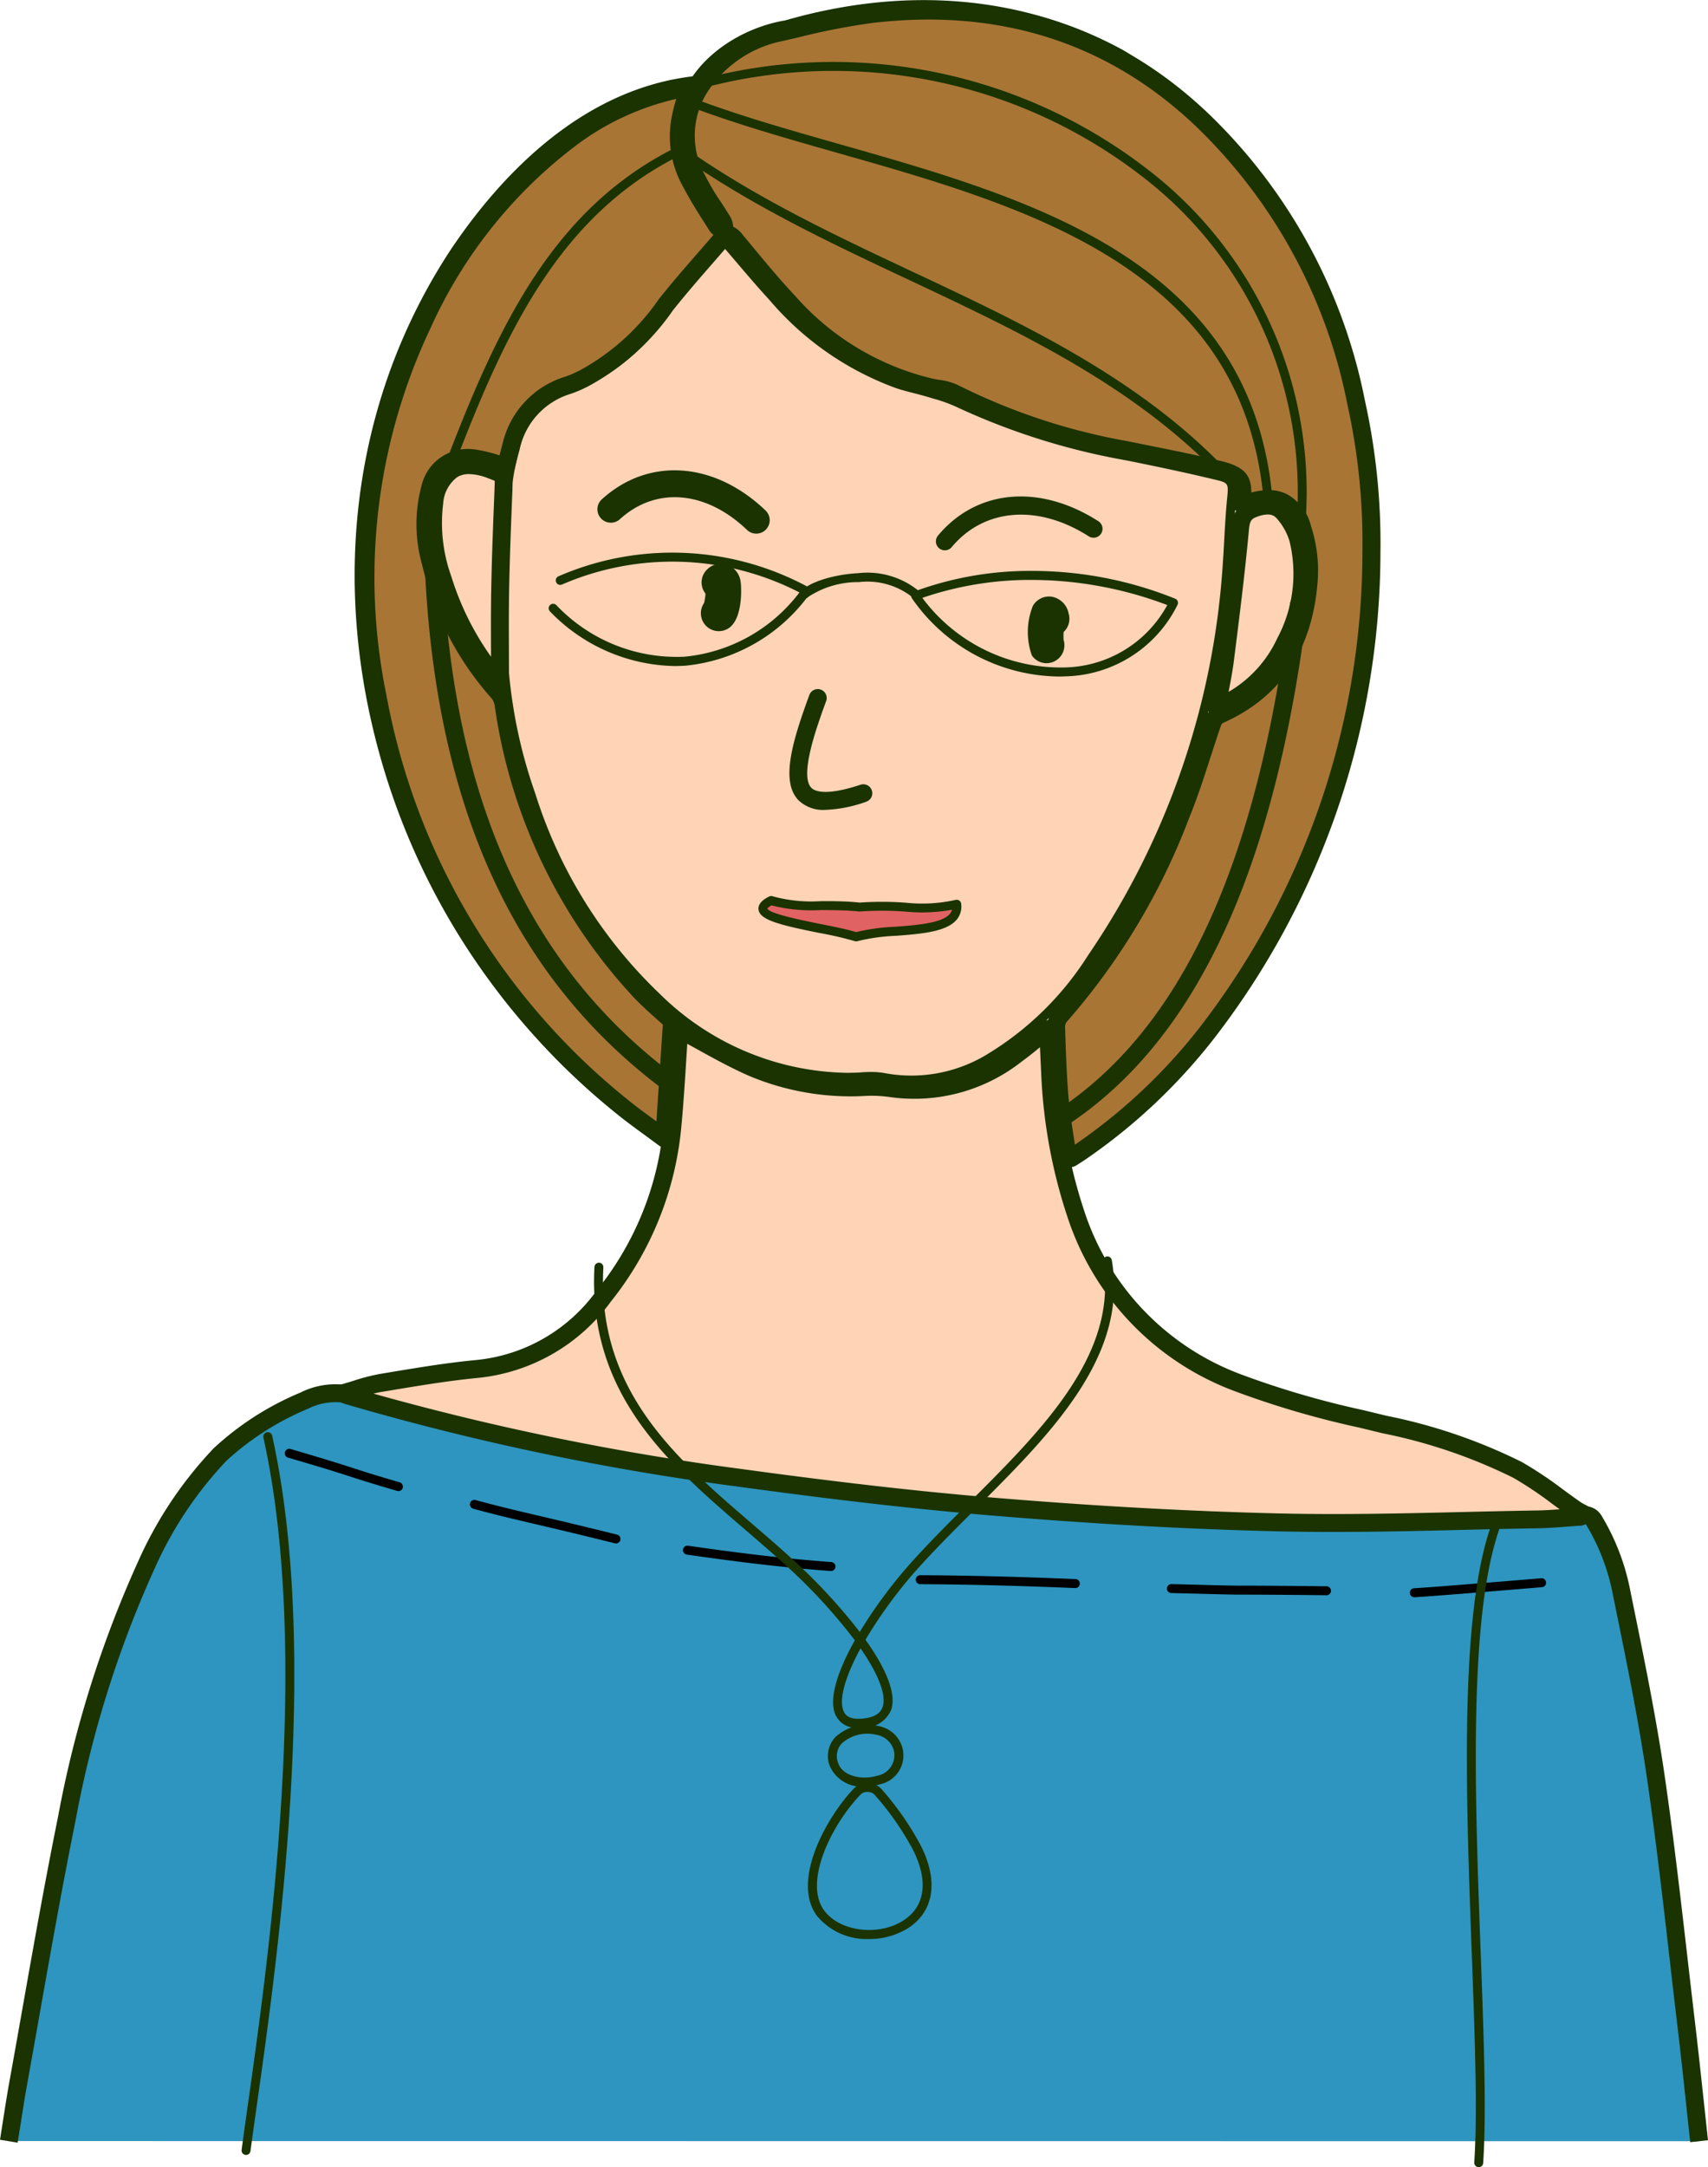 <?xml version="1.0" encoding="UTF-8"?>
<svg xmlns="http://www.w3.org/2000/svg" width="118.758" height="150.598" viewBox="0 0 118.758 150.598">
  <defs>
    <style>.a{fill:#2d95bf;}.b{fill:#1a3300;}.c{fill:#ffd3b6;}.d{fill:#a97535;}.e{fill:#e16262;}</style>
  </defs>
  <g transform="translate(0 0.119)">
    <g transform="translate(0 96.079)">
      <path class="a" d="M4671.924,483.84c-.294-2.7-.563-5.343-.875-7.975-.684-5.764-1.289-11.541-2.124-17.284-.624-4.291-1.509-8.546-2.376-12.8a15.4,15.4,0,0,0-1.926-5.069.732.732,0,0,0-.763-.377c-4.64.181-9.279.444-13.921.479-4.6.035-9.212-.031-13.8-.3-6.9-.4-13.8-.871-20.677-1.57-5.608-.57-11.191-1.441-16.764-2.321a148.585,148.585,0,0,1-19.966-4.484,4.81,4.81,0,0,0-3.782.229,19.87,19.87,0,0,0-5.858,3.745,27.551,27.551,0,0,0-5.122,7.666,76.775,76.775,0,0,0-5.537,17.635c-1.242,6.114-2.272,12.271-3.383,18.411-.241,1.33-.435,2.67-.649,4.005" transform="translate(-4553.784 -431.244)"></path>
      <path class="b" d="M4554.636,483.561l-1.226-.2c.068-.423.134-.848.2-1.272.143-.916.285-1.832.449-2.745.312-1.712.614-3.425.918-5.138.772-4.36,1.572-8.87,2.468-13.286a76.666,76.666,0,0,1,5.583-17.777,27.8,27.8,0,0,1,5.241-7.836,20.363,20.363,0,0,1,6.033-3.87,5.384,5.384,0,0,1,4.229-.264,146.975,146.975,0,0,0,19.884,4.464c6.193.978,11.356,1.77,16.729,2.317,5.923.6,12.292,1.086,20.65,1.568,4.1.237,8.6.333,13.764.294,3.4-.026,6.868-.177,10.219-.324q1.841-.08,3.683-.155a1.353,1.353,0,0,1,1.314.671,15.911,15.911,0,0,1,2.006,5.272l.152.746c.806,3.947,1.64,8.029,2.23,12.086.62,4.268,1.121,8.621,1.606,12.831q.257,2.235.521,4.469c.212,1.791.4,3.585.6,5.4q.137,1.282.278,2.58l-1.234.136q-.143-1.3-.279-2.583c-.193-1.811-.385-3.6-.6-5.386q-.266-2.236-.52-4.474c-.483-4.2-.983-8.545-1.6-12.795-.585-4.022-1.415-8.085-2.217-12.015l-.153-.746a14.676,14.676,0,0,0-1.844-4.865.292.292,0,0,0-.058-.075h0a.565.565,0,0,0-.153-.008q-1.838.073-3.677.156c-3.362.147-6.838.3-10.264.324-5.19.039-9.715-.058-13.845-.3-8.377-.483-14.762-.968-20.7-1.573-5.406-.55-10.587-1.345-16.8-2.326a148.191,148.191,0,0,1-20.05-4.5,4.188,4.188,0,0,0-3.331.194,19.4,19.4,0,0,0-5.686,3.62,26.536,26.536,0,0,0-5,7.5,75.452,75.452,0,0,0-5.491,17.493c-.892,4.4-1.69,8.9-2.462,13.255q-.456,2.572-.917,5.143c-.164.9-.3,1.807-.445,2.714Q4554.739,482.922,4554.636,483.561Z" transform="translate(-4553.41 -430.866)"></path>
    </g>
    <g transform="translate(34.622 16.256)">
      <path class="c" d="M4625.033,303.2c-.333.376-.65.709-.939,1.066-1.114,1.378-2.241,2.748-3.323,4.153a14.412,14.412,0,0,1-6.656,5.2,5.334,5.334,0,0,0-3.479,3.645,18.445,18.445,0,0,0-.744,5.252c-.062,2.108-.11,4.216-.2,6.323a35.031,35.031,0,0,0,1.965,12.926A33.279,33.279,0,0,0,4620.4,355.8a19.388,19.388,0,0,0,13.217,5.565,15.637,15.637,0,0,1,2.552.023,10.489,10.489,0,0,0,7.173-1.231,21.889,21.889,0,0,0,7.3-7.086,54.41,54.41,0,0,0,9.422-27.433c.108-1.5.154-3,.3-4.495.1-1.032.055-1.324-.935-1.564-2.1-.509-4.216-.952-6.334-1.38a46.765,46.765,0,0,1-11.7-3.678,13,13,0,0,0-1.982-.7c-.755-.232-1.533-.386-2.282-.634a20.831,20.831,0,0,1-8.678-6.047C4627.312,305.9,4626.241,304.6,4625.033,303.2Z" transform="translate(-4609.349 -302.89)"></path>
      <path class="b" d="M4637.9,361.689a10.923,10.923,0,0,1-1.978-.182,7.048,7.048,0,0,0-1.6-.042c-.3.014-.606.028-.9.023A19.788,19.788,0,0,1,4620,355.841a33.394,33.394,0,0,1-8.823-14.167,35.08,35.08,0,0,1-1.983-13.041c.069-1.573.113-3.148.156-4.722l.046-1.6a18.779,18.779,0,0,1,.761-5.339,5.634,5.634,0,0,1,3.671-3.843,13.974,13.974,0,0,0,6.511-5.092c.856-1.11,1.753-2.216,2.62-3.285l.708-.874c.2-.245.409-.479.63-.722l.318-.353a.3.3,0,0,1,.234-.105.31.31,0,0,1,.232.108c.385.444.755.879,1.119,1.307.783.918,1.521,1.786,2.3,2.626a20.374,20.374,0,0,0,8.547,5.962c.4.133.825.242,1.234.347.348.09.7.18,1.041.285l.306.093a10.94,10.94,0,0,1,1.723.626,46.792,46.792,0,0,0,11.62,3.652c1.9.384,4.146.849,6.346,1.382,1.206.291,1.283.8,1.171,1.9-.094.926-.147,1.876-.2,2.795-.032.564-.064,1.129-.1,1.692a54.961,54.961,0,0,1-9.476,27.587,22.012,22.012,0,0,1-7.4,7.182A11.05,11.05,0,0,1,4637.9,361.689Zm-2.821-.871a5.28,5.28,0,0,1,.955.076,10.132,10.132,0,0,0,6.968-1.2,21.426,21.426,0,0,0,7.193-6.99,54.347,54.347,0,0,0,9.368-27.278c.04-.56.072-1.121.1-1.682.052-.926.106-1.882.2-2.823s.083-1.04-.7-1.229c-2.19-.531-4.426-.994-6.323-1.376a47.361,47.361,0,0,1-11.773-3.7,10.4,10.4,0,0,0-1.626-.588l-.309-.093c-.334-.1-.674-.19-1.013-.277-.42-.108-.854-.219-1.276-.359a20.967,20.967,0,0,1-8.808-6.13c-.784-.85-1.526-1.721-2.313-2.645-.29-.34-.584-.685-.887-1.036l-.084.095c-.213.235-.417.46-.607.7l-.708.874c-.865,1.066-1.759,2.169-2.61,3.273a14.56,14.56,0,0,1-6.8,5.3,5.05,5.05,0,0,0-3.283,3.449,18.22,18.22,0,0,0-.729,5.163l-.045,1.6c-.043,1.577-.088,3.155-.157,4.731a34.459,34.459,0,0,0,1.949,12.813,32.793,32.793,0,0,0,8.657,13.91,18.939,18.939,0,0,0,13.01,5.481c.287,0,.576-.009.866-.022C4634.551,360.831,4634.813,360.818,4635.076,360.818Z" transform="translate(-4609.159 -302.701)"></path>
    </g>
    <g transform="translate(24.812)">
      <path class="d" d="M4615.653,347.806c-.707-.658-1.53-1.34-2.257-2.113a37.07,37.07,0,0,1-9.466-19.936,1.723,1.723,0,0,0-.385-.813,20.62,20.62,0,0,1-4.674-9.022,9.6,9.6,0,0,1-.041-5.139,2.678,2.678,0,0,1,3.132-2.059,16.759,16.759,0,0,1,2.146.552c.111-.439.212-.886.34-1.325a5.81,5.81,0,0,1,3.953-4.32,8.429,8.429,0,0,0,1.092-.463,16.43,16.43,0,0,0,5.723-5.123c1.25-1.586,2.615-3.081,3.927-4.618.333-.39.569-.315.888.069,1.227,1.476,2.435,2.973,3.75,4.368a19.035,19.035,0,0,0,9.872,5.919,6.336,6.336,0,0,1,1.626.4,43.028,43.028,0,0,0,11.81,3.921c2.221.452,4.451.871,6.652,1.411,1.518.374,1.694.759,1.531,2.344,0,.025.046.056.071.083,2.148-.858,3.482-.394,4.147,1.652a9.31,9.31,0,0,1,.45,3.379c-.27,4.337-2.093,7.721-6.237,9.553a.953.953,0,0,0-.455.509c-.74,2.125-1.349,4.3-2.2,6.381a46.187,46.187,0,0,1-8.426,14.042,1.2,1.2,0,0,0-.26.781c.057,1.669.105,3.341.252,5,.122,1.376.375,2.741.571,4.124a1.313,1.313,0,0,0,.235-.062c.194-.122.387-.246.576-.375a39.089,39.089,0,0,0,9.013-8.523,54.514,54.514,0,0,0,11.271-33.194,45.042,45.042,0,0,0-1.062-10.386,37.433,37.433,0,0,0-10.573-19.513c-6.524-6.286-14.339-8.526-23.182-7.474a60.219,60.219,0,0,0-6.235,1.257,8.7,8.7,0,0,0-5.742,4,6.263,6.263,0,0,0-.08,6.239c.49,1.027,1.194,1.951,1.782,2.933a1.9,1.9,0,0,1,.13.584c-.181-.092-.439-.137-.532-.286-.694-1.111-1.427-2.207-2.007-3.378a6.489,6.489,0,0,1-.571-3.913,22.776,22.776,0,0,1,.61-2.321c-.238.035-.482.059-.721.107a18.791,18.791,0,0,0-7.654,3.525,33.661,33.661,0,0,0-10.132,12.773,40.958,40.958,0,0,0-3.142,25.853,47.372,47.372,0,0,0,16.951,28.5c.911.748,1.886,1.419,2.99,2.246Z" transform="translate(-4593.739 -276.976)"></path>
      <path class="b" d="M4642.812,357.62a.615.615,0,0,1-.344-.1.624.624,0,0,1-.271-.43c-.059-.424-.125-.846-.19-1.267-.148-.943-.3-1.917-.385-2.889-.135-1.546-.188-3.118-.24-4.637l-.014-.4a1.805,1.805,0,0,1,.422-1.223,45.147,45.147,0,0,0,8.311-13.857c.539-1.323.992-2.722,1.431-4.074.246-.76.492-1.522.755-2.276a1.569,1.569,0,0,1,.791-.875c3.671-1.622,5.591-4.574,5.867-9.022a8.7,8.7,0,0,0-.419-3.147,2.294,2.294,0,0,0-1.062-1.489,2.931,2.931,0,0,0-2.266.222.62.62,0,0,1-.7-.168.64.64,0,0,1-.221-.569c.137-1.331.106-1.378-1.063-1.665-1.712-.42-3.479-.774-5.187-1.116l-1.44-.29a44.131,44.131,0,0,1-11.976-3.981,3.278,3.278,0,0,0-.958-.251c-.172-.029-.343-.057-.509-.093a19.547,19.547,0,0,1-10.192-6.1c-1.124-1.192-2.182-2.471-3.2-3.708l-.567-.685q-.6.7-1.208,1.394c-.886,1.017-1.8,2.068-2.646,3.138a16.982,16.982,0,0,1-5.947,5.3l-.127.06a7.789,7.789,0,0,1-1.045.434,5.15,5.15,0,0,0-3.539,3.9c-.084.291-.157.586-.229.879l-.105.427a.622.622,0,0,1-.76.448c-.231-.062-.46-.13-.689-.2a8.58,8.58,0,0,0-1.376-.338,2.067,2.067,0,0,0-2.462,1.629,9.129,9.129,0,0,0,.054,4.81,20.093,20.093,0,0,0,4.536,8.753,2.358,2.358,0,0,1,.53,1.121,36.214,36.214,0,0,0,9.307,19.611c.484.514,1.02.994,1.537,1.458.237.212.469.42.689.625a.626.626,0,0,1,.2.5l-.541,8.151a.621.621,0,0,1-.991.458c-.362-.27-.709-.524-1.044-.77-.69-.5-1.343-.98-1.968-1.493a48.148,48.148,0,0,1-17.167-28.861,41.7,41.7,0,0,1,3.19-26.238,34.026,34.026,0,0,1,10.32-13,19.5,19.5,0,0,1,7.905-3.637c.178-.036.36-.06.54-.084l.214-.029a.631.631,0,0,1,.438.1,9.315,9.315,0,0,1,5.922-3.948l1.1-.254a47.84,47.84,0,0,1,5.2-1.014c9.308-1.106,17.273,1.464,23.686,7.643a37.781,37.781,0,0,1,10.749,19.829,45.771,45.771,0,0,1,1.077,10.531,55.359,55.359,0,0,1-11.4,33.564,39.868,39.868,0,0,1-9.155,8.658c-.2.133-.4.261-.6.387a.843.843,0,0,1-.291.11l-.12.028A.6.6,0,0,1,4642.812,357.62Zm13.948-47.081a2.856,2.856,0,0,1,1.229.26,3.436,3.436,0,0,1,1.716,2.231,9.959,9.959,0,0,1,.479,3.611c-.3,4.887-2.525,8.28-6.607,10.084a.379.379,0,0,0-.118.146c-.26.745-.5,1.5-.747,2.249-.445,1.374-.9,2.795-1.462,4.161a46.35,46.35,0,0,1-8.544,14.228.629.629,0,0,0-.1.338l.014.4c.05,1.5.1,3.056.236,4.569.082.931.23,1.885.374,2.808.021.135.042.27.063.4a38.646,38.646,0,0,0,8.849-8.373,54.146,54.146,0,0,0,11.141-32.824,44.529,44.529,0,0,0-1.047-10.243,36.573,36.573,0,0,0-10.4-19.2c-6.132-5.908-13.763-8.365-22.679-7.3a46.893,46.893,0,0,0-5.069.99l-1.1.255a8.091,8.091,0,0,0-5.349,3.714,5.659,5.659,0,0,0-.049,5.647,15.942,15.942,0,0,0,1.084,1.827c.228.348.456.7.669,1.054a1.557,1.557,0,0,1,.185.637.233.233,0,0,1,0,.032,1.6,1.6,0,0,1,.6.478l.574.692c1.01,1.221,2.054,2.484,3.15,3.647a18.353,18.353,0,0,0,9.553,5.738c.146.032.3.057.449.082a4.308,4.308,0,0,1,1.337.38,42.974,42.974,0,0,0,11.642,3.861l1.436.288c1.721.345,3.5.7,5.24,1.129,1.6.392,2.041,1,2.05,2.175A4.593,4.593,0,0,1,4656.76,310.54Zm-41.187-27.182a18.364,18.364,0,0,0-7.13,3.356,32.775,32.775,0,0,0-9.943,12.542,40.464,40.464,0,0,0-3.093,25.468,46.924,46.924,0,0,0,16.735,28.131c.6.491,1.235.957,1.912,1.45l.139.1.446-6.72c-.148-.135-.3-.272-.455-.409-.538-.481-1.093-.979-1.614-1.533a37.422,37.422,0,0,1-9.627-20.262,1.11,1.11,0,0,0-.239-.5,21.329,21.329,0,0,1-4.812-9.292,10.278,10.278,0,0,1-.028-5.468,3.306,3.306,0,0,1,3.8-2.489,9.628,9.628,0,0,1,1.579.381l.042.012c.06-.242.121-.483.191-.722a6.373,6.373,0,0,1,4.367-4.742,6.654,6.654,0,0,0,.877-.369l.131-.062a15.933,15.933,0,0,0,5.5-4.945c.863-1.095,1.79-2.158,2.687-3.186.375-.431.751-.862,1.124-1.3a.93.93,0,0,1-.275-.278l-.41-.65a30.955,30.955,0,0,1-1.627-2.782,7.133,7.133,0,0,1-.629-4.286A11.451,11.451,0,0,1,4615.573,283.357Z" transform="translate(-4593.364 -276.601)"></path>
    </g>
    <g transform="translate(23.239 70.761)">
      <path class="c" d="M4615.193,391.238c-.146,2.124-.257,4.373-.465,6.614a22.015,22.015,0,0,1-4.771,11.9,12.422,12.422,0,0,1-8.819,5.083c-2.234.218-4.455.6-6.671.966a26.684,26.684,0,0,0-2.635.721c.189.108.206.122.225.128a181.265,181.265,0,0,0,27.409,5.759c5.94.814,11.9,1.531,17.874,2.021,6.514.535,13.049.917,19.582,1.069,5.973.139,11.954-.112,17.931-.209,1-.016,2.008-.121,3.012-.186l.129-.23c-.146-.08-.3-.148-.437-.242-1.352-.932-2.635-1.989-4.063-2.779a37.593,37.593,0,0,0-9.43-3.2,74.106,74.106,0,0,1-10.076-2.878,18.622,18.622,0,0,1-11.193-11.649,35.855,35.855,0,0,1-1.813-9.946c-.051-.969-.088-1.939-.134-2.971-.77.618-1.456,1.221-2.192,1.753a11.537,11.537,0,0,1-8.625,2.378,9.932,9.932,0,0,0-1.8-.108,17.707,17.707,0,0,1-7.941-1.339C4618.529,393.126,4616.869,392.122,4615.193,391.238Z" transform="translate(-4591.209 -390.592)"></path>
      <path class="b" d="M4660.268,425.79q-1.875,0-3.741-.041c-6.168-.144-12.586-.494-19.619-1.071-5.321-.437-11.012-1.081-17.907-2.025a181.113,181.113,0,0,1-27.5-5.78.838.838,0,0,1-.2-.093l-.156-.09a.623.623,0,0,1,.142-1.141c.306-.085.6-.175.878-.262a13.951,13.951,0,0,1,1.823-.473l.425-.071c2.053-.342,4.175-.7,6.288-.9a11.714,11.714,0,0,0,8.393-4.85,21.243,21.243,0,0,0,4.639-11.575c.144-1.538.241-3.091.334-4.593.043-.678.084-1.348.13-2.006a.621.621,0,0,1,.908-.508c.519.274,1.036.559,1.556.845,1.135.625,2.309,1.272,3.5,1.8a16.949,16.949,0,0,0,7.666,1.287,10.3,10.3,0,0,1,1.911.114,10.906,10.906,0,0,0,8.175-2.267c.484-.35.95-.734,1.442-1.142.236-.194.475-.392.724-.591a.621.621,0,0,1,1.009.458l.043,1c.028.67.056,1.32.091,1.971A35.106,35.106,0,0,0,4643,403.55a18.114,18.114,0,0,0,10.837,11.276,62.054,62.054,0,0,0,8.565,2.505l1.592.386a37.6,37.6,0,0,1,9.417,3.218,27.344,27.344,0,0,1,2.852,1.9c.419.306.838.613,1.265.907a1.946,1.946,0,0,0,.227.128l.157.082a.623.623,0,0,1,.242.851l-.131.234a.624.624,0,0,1-.5.313c-.315.02-.63.044-.945.068-.683.053-1.391.107-2.1.118-1.692.027-3.384.067-5.077.107C4666.406,425.718,4663.334,425.79,4660.268,425.79Zm-66.71-9.612a182.671,182.671,0,0,0,25.611,5.241c6.873.941,12.542,1.582,17.841,2.017,7.008.575,13.4.924,19.546,1.068,4.265.1,8.613,0,12.819-.1,1.7-.04,3.391-.08,5.086-.107.519-.008,1.051-.042,1.574-.081l-.5-.367a26.273,26.273,0,0,0-2.72-1.82,36.643,36.643,0,0,0-9.112-3.1l-1.588-.386a62.818,62.818,0,0,1-8.735-2.559,19.307,19.307,0,0,1-11.549-12.024,36.349,36.349,0,0,1-1.848-10.118c-.03-.574-.055-1.148-.081-1.735-.419.346-.829.675-1.261.988a12.079,12.079,0,0,1-9.076,2.489,9.253,9.253,0,0,0-1.684-.1,18.2,18.2,0,0,1-8.214-1.39c-1.247-.546-2.445-1.207-3.6-1.846l-.69-.379q-.032.514-.066,1.035c-.094,1.512-.192,3.074-.337,4.631a22.754,22.754,0,0,1-4.9,12.235,13.04,13.04,0,0,1-9.244,5.315c-2.07.2-4.172.552-6.2.89l-.427.071C4593.98,416.078,4593.77,416.124,4593.558,416.178Z" transform="translate(-4590.83 -390.215)"></path>
    </g>
    <g transform="translate(83.965 34.392)">
      <path class="c" d="M4689.61,346.858c.289-.125.5-.2.7-.305a8.915,8.915,0,0,0,4.086-4.24,10.188,10.188,0,0,0,.893-7.165,4.852,4.852,0,0,0-1.01-1.825,1.725,1.725,0,0,0-2.075-.3c-.7.257-.89.69-.959,1.441-.28,3.028-.663,6.048-1.043,9.066C4690.064,344.617,4689.822,345.691,4689.61,346.858Z" transform="translate(-4688.989 -332.198)"></path>
      <path class="b" d="M4689.231,347.1a.621.621,0,0,1-.611-.733c.068-.377.139-.744.209-1.1.147-.758.286-1.474.377-2.194.374-2.96.761-6.02,1.041-9.045a2.01,2.01,0,0,1,1.364-1.968,2.286,2.286,0,0,1,2.761.481,5.469,5.469,0,0,1,1.138,2.07,10.7,10.7,0,0,1-.935,7.595,9.541,9.541,0,0,1-4.366,4.525c-.144.073-.293.136-.469.21l-.262.111A.609.609,0,0,1,4689.231,347.1Zm3.566-14.039a2.259,2.259,0,0,0-.76.165c-.376.138-.5.275-.554.913-.282,3.046-.67,6.117-1.045,9.087-.092.724-.226,1.426-.369,2.164a8.376,8.376,0,0,0,3.387-3.728,9.508,9.508,0,0,0,.852-6.736,4.221,4.221,0,0,0-.882-1.58A.756.756,0,0,0,4692.8,333.066Z" transform="translate(-4688.61 -331.822)"></path>
    </g>
    <g transform="translate(29.464 31.58)">
      <path class="c" d="M4606.534,343.429c0-2.255-.031-4.337.007-6.416.043-2.356.138-4.712.232-7.066.04-.975.066-.973-.862-1.321-2.172-.814-3.539-.059-3.94,2.236a11.318,11.318,0,0,0,.584,5.362A20.3,20.3,0,0,0,4606.534,343.429Z" transform="translate(-4601.231 -327.684)"></path>
      <path class="b" d="M4606.156,343.674a.621.621,0,0,1-.474-.22,20.926,20.926,0,0,1-4.1-7.423,12.079,12.079,0,0,1-.6-5.655,3.185,3.185,0,0,1,4.769-2.712c1.152.431,1.318.673,1.27,1.85l0,.08c-.092,2.3-.188,4.676-.232,7.053-.026,1.424-.02,2.839-.014,4.337,0,.676.007,1.363.007,2.068a.624.624,0,0,1-.408.585A.614.614,0,0,1,4606.156,343.674Zm-2.148-15.122a1.6,1.6,0,0,0-.813.2,2.487,2.487,0,0,0-.99,1.843,10.927,10.927,0,0,0,.565,5.068,19.524,19.524,0,0,0,2.76,5.576c0-.082,0-.164,0-.245-.005-1.505-.012-2.928.014-4.366.045-2.391.14-4.775.232-7.08l0-.081c.007-.163.016-.343.011-.443-.1-.05-.3-.126-.472-.189A3.81,3.81,0,0,0,4604.008,328.552Z" transform="translate(-4600.854 -327.306)"></path>
    </g>
  </g>
  <g transform="translate(52.736 62.264)">
    <path class="e" d="M4645.553,377.335c-2.388-.239-4.654.119-6.153-.453-2.5,1.262,3.856,1.842,5.895,2.524,2.228-.708,7.261.016,7.011-2.271C4649.724,377.722,4648.792,377.1,4645.553,377.335Z" transform="translate(-4638.515 -376.57)"></path>
    <path class="b" d="M4645.106,379.529a.32.32,0,0,1-.1-.016,24,24,0,0,0-2.426-.561c-2.817-.565-4.155-.909-4.25-1.626-.067-.5.54-.81.741-.911a.308.308,0,0,1,.25-.013,10.121,10.121,0,0,0,3.342.336c.869,0,1.767,0,2.7.1a22.57,22.57,0,0,1,3.237.011,10.636,10.636,0,0,0,3.443-.2.312.312,0,0,1,.249.05.306.306,0,0,1,.128.22,1.416,1.416,0,0,1-.308,1.1c-.707.856-2.484.993-4.2,1.126a13.384,13.384,0,0,0-2.714.376A.335.335,0,0,1,4645.106,379.529Zm-5.871-2.5c-.257.146-.291.23-.291.232.165.357,2.5.825,3.758,1.077.93.186,1.811.363,2.407.55a14.672,14.672,0,0,1,2.758-.373c1.516-.117,3.232-.25,3.772-.9a.734.734,0,0,0,.147-.282,11.553,11.553,0,0,1-3.219.133,22.022,22.022,0,0,0-3.182-.009.388.388,0,0,1-.054,0c-.917-.092-1.809-.094-2.671-.1A11.211,11.211,0,0,1,4639.235,377.033Z" transform="translate(-4638.326 -376.381)"></path>
  </g>
  <path class="b" d="M4631.34,333.285a.926.926,0,0,1-.643-.258c-2.861-2.735-6.333-3.027-8.843-.742a.933.933,0,0,1-1.252-1.384c3.24-2.949,7.814-2.637,11.381.774a.933.933,0,0,1-.643,1.61Z" transform="translate(-4578.756 -296.203)"></path>
  <path class="b" d="M4658.814,335.544a.612.612,0,0,1-.4-.145.623.623,0,0,1-.078-.878c2.688-3.221,7.065-3.614,11.151-1a.622.622,0,0,1-.667,1.051c-3.528-2.255-7.27-1.959-9.532.752A.617.617,0,0,1,4658.814,335.544Z" transform="translate(-4593.118 -297.302)"></path>
  <path class="b" d="M4669.784,347.6a1.237,1.237,0,0,1-1.022-.537,4.865,4.865,0,0,1,.071-3.451,1.3,1.3,0,0,1,1.285-.637,1.449,1.449,0,0,1,1.2,1.18,1.25,1.25,0,0,1-.352,1.281c-.008.212-.009.418,0,.541a1.248,1.248,0,0,1-.478,1.4A1.233,1.233,0,0,1,4669.784,347.6Zm1.023-1.951h0Zm0,0h0Z" transform="translate(-4597.015 -301.514)"></path>
  <path class="b" d="M4633.121,343.994a1.246,1.246,0,0,1-1.021-1.956,3.806,3.806,0,0,0,.1-.654,1.248,1.248,0,0,1,.135-1.7,1.361,1.361,0,0,1,1.367-.308,1.436,1.436,0,0,1,.942,1.2c.05.276.17,2.4-.738,3.14A1.236,1.236,0,0,1,4633.121,343.994Zm-.783-2.213h0Z" transform="translate(-4583.146 -300.134)"></path>
  <path class="b" d="M4643.343,342.108a.312.312,0,0,1-.24-.51c.5-.612,2.241-1.16,3.953-1.246a5.633,5.633,0,0,1,4.113,1.167.311.311,0,1,1-.436.443,5.054,5.054,0,0,0-3.646-.988,6.285,6.285,0,0,0-3.505,1.021A.308.308,0,0,1,4643.343,342.108Z" transform="translate(-4587.373 -300.523)"></path>
  <g transform="translate(38.15 38.393)">
    <path class="b" d="M4623.569,345.944a12.33,12.33,0,0,1-8.637-3.792.311.311,0,0,1,.436-.444,11.54,11.54,0,0,0,8.9,3.589,11.364,11.364,0,0,0,8.006-4.467,19.308,19.308,0,0,0-16.514-.548.311.311,0,0,1-.234-.577,19.871,19.871,0,0,1,17.37.757.3.3,0,0,1,.152.209.309.309,0,0,1-.057.252,12.068,12.068,0,0,1-8.681,5C4624.066,345.935,4623.817,345.944,4623.569,345.944Z" transform="translate(-4614.839 -338.054)"></path>
    <path class="b" d="M4665.7,347.444A12.583,12.583,0,0,1,4655.469,342a.311.311,0,0,1,.126-.448,23.247,23.247,0,0,1,8.362-1.446,26.557,26.557,0,0,1,9.834,1.934.31.31,0,0,1,.147.429,8.921,8.921,0,0,1-7.768,4.963C4666.015,347.44,4665.858,347.444,4665.7,347.444Zm-9.5-5.466a11.98,11.98,0,0,0,9.943,4.834,8.3,8.3,0,0,0,7.086-4.334,26.754,26.754,0,0,0-9.294-1.747A23.156,23.156,0,0,0,4656.2,341.977Z" transform="translate(-4630.218 -338.825)"></path>
  </g>
  <path class="b" d="M4614.28,359.05a.31.31,0,0,1-.173-.053,48.456,48.456,0,0,1-19.605-28.308c-2.991-12.053-1.1-24.053,5.326-33.788,3.413-5.07,9.161-11.272,17.176-12.04a.311.311,0,0,1,.06.62c-7.775.745-13.383,6.81-16.72,11.767-6.325,9.586-8.187,21.409-5.24,33.292a47.837,47.837,0,0,0,19.351,27.942.312.312,0,0,1-.173.57Z" transform="translate(-4568.458 -279.597)"></path>
  <path class="b" d="M4603.83,314.725a.311.311,0,0,1-.289-.424c3.465-8.964,7.3-17.362,16.033-21.6a.312.312,0,0,1,.271.561c-8.53,4.142-12.306,12.423-15.725,21.266A.31.31,0,0,1,4603.83,314.725Z" transform="translate(-4572.399 -282.542)"></path>
  <path class="b" d="M4617.592,375.717a.614.614,0,0,1-.376-.128c-10.091-7.724-15.394-19.371-16.214-35.607a.621.621,0,1,1,1.241-.063c.8,15.848,5.943,27.192,15.726,34.68a.623.623,0,0,1-.377,1.118Z" transform="translate(-4571.444 -300.142)"></path>
  <path class="b" d="M4656.212,357.436a.311.311,0,0,1-.167-.574c12.8-8.2,21.268-25.463,21.08-42.944-.157-14.661-6.468-26.873-17.314-33.5-6.773-3.685-14.744-4.374-23.036-1.987-2.53.42-5.706,2.164-6.784,5.019-.938,2.484-.133,5.4,2.329,8.434a.311.311,0,1,1-.481.393c-3.3-4.061-3.141-7.161-2.429-9.047,1.173-3.1,4.476-4.95,7.229-5.4,8.417-2.426,16.549-1.718,23.482,2.053,11.046,6.752,17.466,19.155,17.625,34.036.189,17.687-8.4,35.159-21.367,43.475A.31.31,0,0,1,4656.212,357.436Z" transform="translate(-4582.051 -276.41)"></path>
  <path class="b" d="M4668.56,317.3a.308.308,0,0,1-.237-.11c-6.146-7.262-14.717-11.289-23.005-15.183-5.455-2.562-11.1-5.212-16.1-8.779a.311.311,0,0,1,.36-.508c4.958,3.534,10.573,6.172,16,8.723,8.349,3.922,16.982,7.978,23.215,15.344a.312.312,0,0,1-.036.439A.309.309,0,0,1,4668.56,317.3Z" transform="translate(-4582.089 -282.542)"></path>
  <path class="b" d="M4670.491,314.923a.311.311,0,0,1-.308-.277c-1.712-15.639-16.5-19.844-29.552-23.553-3.78-1.074-7.351-2.09-10.574-3.338a.311.311,0,0,1,.223-.581c3.2,1.238,6.755,2.249,10.521,3.32,13.239,3.763,28.243,8.028,30,24.084a.311.311,0,0,1-.274.344Z" transform="translate(-4582.38 -280.462)"></path>
  <path class="b" d="M4671.917,379.8a.623.623,0,0,1-.341-1.143c8.68-5.7,13.977-17.222,16.2-35.212a.621.621,0,1,1,1.233.153c-2.268,18.375-7.746,30.184-16.748,36.1A.619.619,0,0,1,4671.917,379.8Z" transform="translate(-4598.084 -301.489)"></path>
  <path class="b" d="M4673.191,315.612h-.021a.311.311,0,0,1-.29-.331,27.633,27.633,0,0,0-10.474-23.787,35.111,35.111,0,0,0-31.255-6.233.308.308,0,0,1-.383-.215.312.312,0,0,1,.214-.384,35.739,35.739,0,0,1,31.814,6.348,28.243,28.243,0,0,1,10.7,24.311A.312.312,0,0,1,4673.191,315.612Z" transform="translate(-4582.722 -279.022)"></path>
  <path d="M4593.192,440.994a.3.3,0,0,1-.087-.012c-1.966-.577-2.619-.789-3.309-1.013-.771-.25-1.568-.509-4.277-1.3a.312.312,0,0,1,.175-.6c2.718.8,3.519,1.058,4.294,1.309.686.223,1.334.434,3.292,1.008a.311.311,0,0,1-.087.61Z" transform="translate(-4565.493 -337.379)"></path>
  <path d="M4616.172,446.782a.346.346,0,0,1-.075-.009c-2.643-.656-4.333-1.052-5.66-1.363-1.595-.374-2.648-.622-4.2-1.044a.311.311,0,0,1,.163-.6c1.541.42,2.591.666,4.178,1.04,1.328.311,3.021.708,5.667,1.365a.311.311,0,0,1-.074.613Z" transform="translate(-4573.342 -339.529)"></path>
  <path d="M4640.154,450.626h-.023c-3.447-.258-6.487-.641-9.99-1.139a.311.311,0,0,1,.087-.617c3.491.5,6.52.878,9.949,1.135a.311.311,0,0,1-.023.622Z" transform="translate(-4582.387 -341.457)"></path>
  <path d="M4667.031,453.054h-.012c-4.106-.167-7.326-.248-10.769-.27a.311.311,0,0,1,0-.623h0c3.45.022,6.676.1,10.791.27a.311.311,0,0,1-.014.622Z" transform="translate(-4592.266 -342.7)"></path>
  <path d="M4695.137,453.926h0c-3.73-.04-5-.042-5.7-.043-.866,0-.866,0-3.517-.07l-1.572-.041a.312.312,0,0,1-.3-.32.321.321,0,0,1,.318-.3l1.571.04c2.643.069,2.643.069,3.5.07.7,0,1.975,0,5.709.043a.311.311,0,0,1,0,.623Z" transform="translate(-4602.914 -343.073)"></path>
  <path d="M4711.554,453.817a.312.312,0,0,1-.015-.623c1.354-.067,8.781-.689,8.843-.694a.311.311,0,0,1,.057.62c-.062.005-7.487.628-8.869.7Z" transform="translate(-4613.222 -342.827)"></path>
  <path class="b" d="M4638.3,449.359a1.582,1.582,0,0,1-1.579-.853c-.518-1.079.1-3.043,1.327-5.222a38.332,38.332,0,0,0-4.976-5.371c-.845-.765-1.738-1.533-2.6-2.276-5.406-4.646-11-9.451-10.53-18.3a.318.318,0,0,1,.327-.295.312.312,0,0,1,.293.328c-.451,8.541,5.021,13.244,10.313,17.793.867.745,1.764,1.516,2.614,2.287a39.954,39.954,0,0,1,4.9,5.252,33.24,33.24,0,0,1,3.946-5.232c1.165-1.266,2.438-2.535,3.67-3.764,5.107-5.092,10.389-10.359,9.3-16.717a.311.311,0,1,1,.612-.105c1.144,6.677-4.254,12.059-9.474,17.264-1.226,1.224-2.5,2.489-3.652,3.745a32.156,32.156,0,0,0-4.006,5.35c1.4,1.96,2.176,3.738,1.786,4.873a2.046,2.046,0,0,1-2.031,1.234C4638.452,449.356,4638.373,449.359,4638.3,449.359Zm.145-5.521c-1.066,1.958-1.548,3.6-1.164,4.4.065.139.259.558,1.211.493.833-.06,1.32-.326,1.488-.817C4640.262,447.087,4639.674,445.62,4638.442,443.839Z" transform="translate(-4578.61 -329.297)"></path>
  <path class="b" d="M4648.667,473.144a2.421,2.421,0,0,1-2.444-1.45,1.925,1.925,0,0,1,.384-1.97,3.277,3.277,0,0,1,3.017-.78,2.1,2.1,0,0,1,1.631,1.414,2.048,2.048,0,0,1-1.549,2.633A3.56,3.56,0,0,1,4648.667,473.144Zm-1.853-1.641c.295.924,1.664,1.211,2.71.892a1.448,1.448,0,0,0,1.133-1.864,1.518,1.518,0,0,0-1.177-.981,2.661,2.661,0,0,0-2.417.6,1.3,1.3,0,0,0-.249,1.357Z" transform="translate(-4588.538 -348.997)"></path>
  <path class="b" d="M4648.109,486.187a4.478,4.478,0,0,1-3.625-1.621c-1.831-2.5.8-7.02,2.617-8.881a1.348,1.348,0,0,1,1.851.052,20.406,20.406,0,0,1,2.729,3.9c1.29,2.49.956,4.665-.894,5.818A5.089,5.089,0,0,1,4648.109,486.187ZM4648,475.966a.642.642,0,0,0-.45.155c-1.978,2.027-4.027,6.071-2.56,8.077,1.067,1.46,3.728,1.814,5.474.725,1.567-.977,1.811-2.8.67-5a19.769,19.769,0,0,0-2.647-3.776h0a.653.653,0,0,0-.46-.179Z" transform="translate(-4587.689 -351.444)"></path>
  <path class="b" d="M4580.766,486.429l-.04,0a.311.311,0,0,1-.268-.349c.12-.914.274-2,.449-3.238,1.431-10.112,4.407-31.154,1.069-46.249a.311.311,0,1,1,.607-.135c3.362,15.206.375,36.323-1.061,46.472-.173,1.233-.328,2.319-.448,3.231A.31.31,0,0,1,4580.766,486.429Z" transform="translate(-4563.658 -336.684)"></path>
  <path class="b" d="M4718.462,491.172h-.021a.31.31,0,0,1-.289-.332c.234-3.48.037-8.818-.171-14.47-.405-10.929-.864-23.316,1.29-29.635a.31.31,0,1,1,.587.2c-2.115,6.209-1.66,18.535-1.257,29.41.21,5.668.407,11.023.171,14.535A.311.311,0,0,1,4718.462,491.172Z" transform="translate(-4615.646 -340.574)"></path>
  <path class="b" d="M4644.294,361.685a2.472,2.472,0,0,1-1.875-.674c-1.283-1.331-.371-4.219.762-7.314a.621.621,0,1,1,1.166.43c-.61,1.668-1.881,5.139-1.035,6.018.253.262,1.034.583,3.427-.207a.622.622,0,0,1,.389,1.183A9.376,9.376,0,0,1,4644.294,361.685Z" transform="translate(-4586.905 -305.407)"></path>
</svg>

